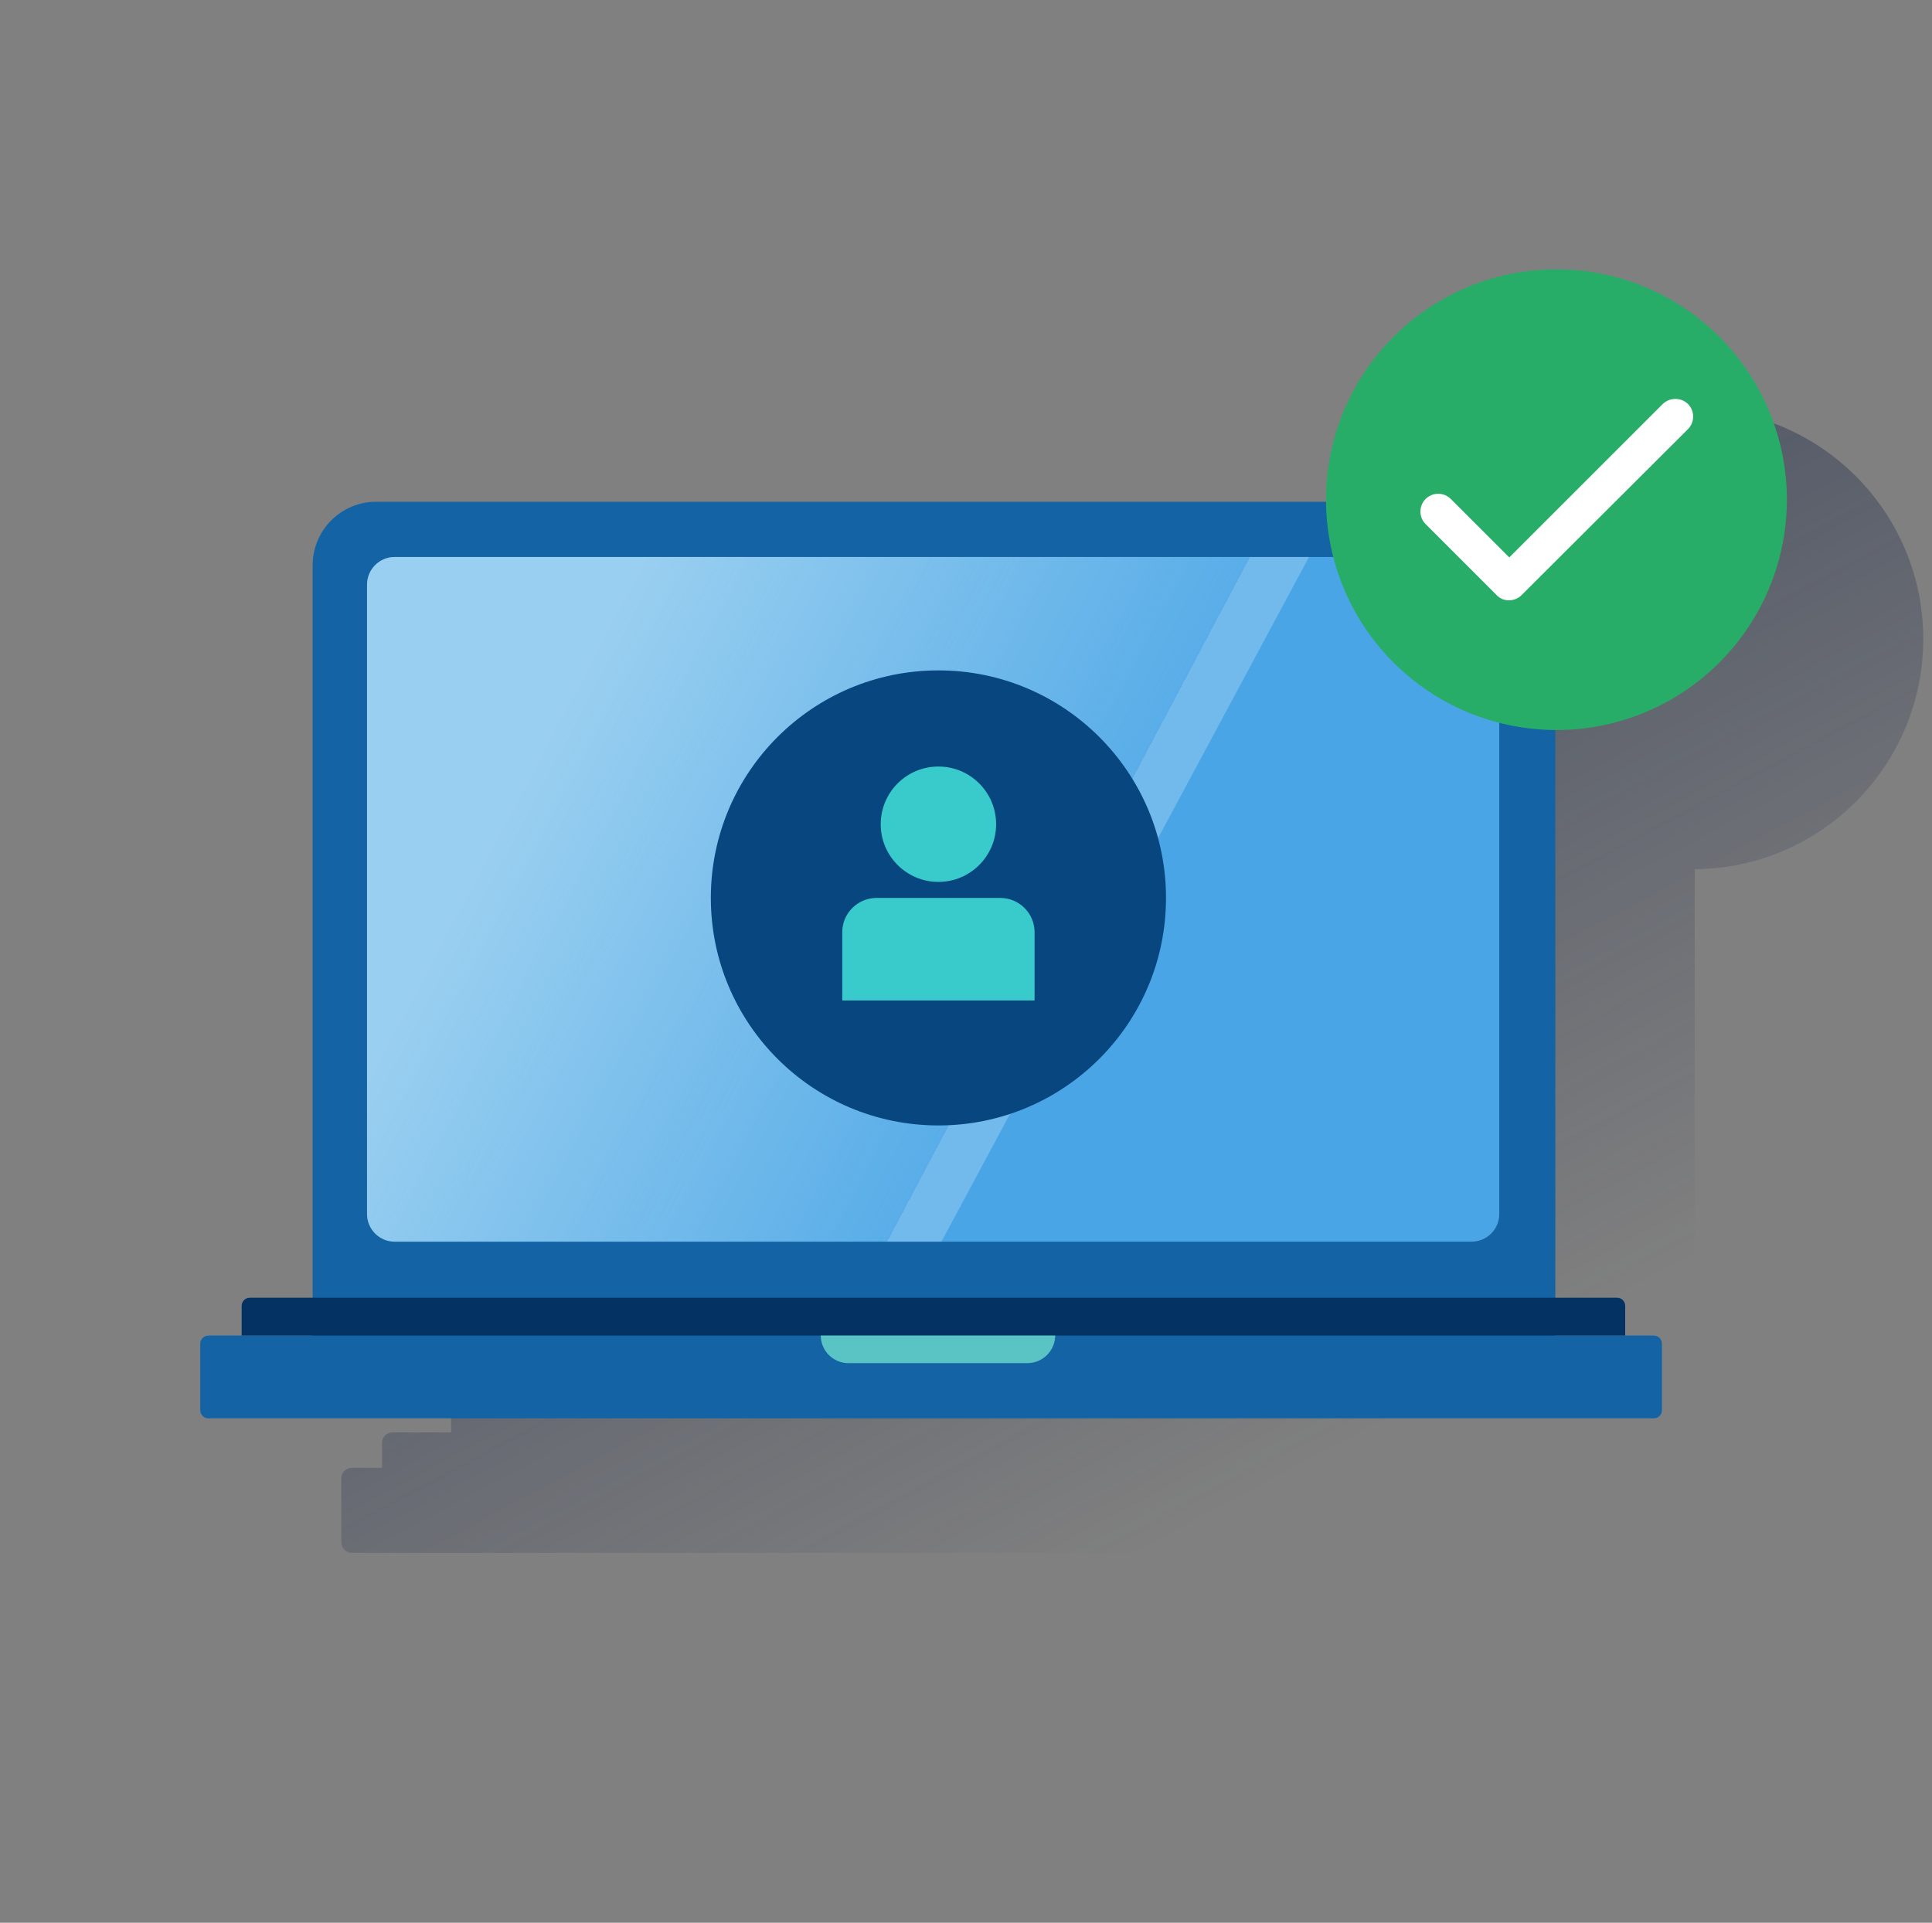 <?xml version="1.0" encoding="UTF-8"?>
<svg width="221px" height="220px" viewBox="0 0 221 220" version="1.1" xmlns="http://www.w3.org/2000/svg" xmlns:xlink="http://www.w3.org/1999/xlink">
    <rect x="0" y="0" width="221" height="220" fill="#808080" stroke="none"/>
    <title>Easy-Acces</title>
    <defs>
        <linearGradient x1="30.242%" y1="26.89%" x2="72.09%" y2="83.824%" id="linearGradient-1">
            <stop stop-color="#192647" stop-opacity="0.5" offset="0%"></stop>
            <stop stop-color="#192647" stop-opacity="0" offset="100%"></stop>
        </linearGradient>
        <linearGradient x1="15.039%" y1="36.059%" x2="71.535%" y2="57.899%" id="linearGradient-2">
            <stop stop-color="#EAF9FA" offset="0%"></stop>
            <stop stop-color="#EAF9FA" stop-opacity="0.2" offset="100%"></stop>
            <stop stop-color="#EAF9FA" stop-opacity="0.5" offset="100%"></stop>
        </linearGradient>
    </defs>
    <g id="Page-1" stroke="none" stroke-width="1" fill="none" fill-rule="evenodd">
        <g id="micros-home---Home---BBVA-API_Market---kc3pv95r.openweb.bbva" transform="translate(-990, -285)">
            <g id="Easy-Acces" transform="translate(990, 285)">
                <g id="Cuadrados_blancos">
                    <rect id="Rectangle" x="0" y="0" width="220" height="220"></rect>
                </g>
                <g id="Capa_2" transform="translate(22.733, 30.8)" fill-rule="nonzero">
                    <path d="M197.267,42.312 C197.267,27.763 185.473,15.969 170.924,15.969 C156.375,15.969 144.581,27.763 144.581,42.312 L38.196,42.312 C33.048,42.313 28.875,46.486 28.875,51.633 L28.875,51.633 L28.875,133.094 L22.188,133.094 C21.863,133.088 21.551,133.214 21.321,133.443 C21.092,133.673 20.966,133.985 20.972,134.31 L20.972,137.147 L17.527,137.147 C17.203,137.141 16.89,137.267 16.661,137.496 C16.431,137.725 16.305,138.038 16.311,138.362 L16.311,145.657 C16.305,145.982 16.431,146.294 16.661,146.524 C16.89,146.753 17.203,146.879 17.527,146.873 L182.474,146.873 C182.798,146.879 183.111,146.753 183.34,146.524 C183.57,146.294 183.696,145.982 183.69,145.657 L183.69,138.362 C183.696,138.038 183.57,137.725 183.34,137.496 C183.111,137.267 182.798,137.141 182.474,137.147 L179.029,137.147 L179.029,134.31 C179.035,133.985 178.909,133.673 178.68,133.443 C178.45,133.214 178.138,133.088 177.813,133.094 L171.126,133.094 L171.126,68.655 C185.594,68.539 197.262,56.78 197.267,42.312 L197.267,42.312 Z" id="Path" fill="url(#linearGradient-1)"></path>
                    <path d="M20.295,26.611 L147.915,26.611 C151.927,26.611 155.18,29.865 155.18,33.877 L155.18,33.877 L155.18,122.674 L13.029,122.674 L13.029,33.877 C13.029,29.865 16.282,26.611 20.295,26.611 Z" id="Path" fill="#1464A5"></path>
                    <path d="M22.411,32.929 L145.609,32.929 C147.351,32.934 148.762,34.346 148.767,36.088 L148.767,108.111 C148.762,109.854 147.351,111.265 145.609,111.27 L22.411,111.27 C20.669,111.265 19.257,109.854 19.252,108.111 L19.252,36.088 C19.257,34.346 20.669,32.934 22.411,32.929 Z" id="Path" fill="#49A5E6"></path>
                    <path d="M1.12,122.011 L166.426,122.011 C166.678,122.006 166.922,122.104 167.101,122.283 C167.28,122.462 167.378,122.706 167.374,122.958 L167.374,130.54 C167.378,130.792 167.28,131.036 167.101,131.215 C166.922,131.394 166.678,131.492 166.426,131.487 L1.12,131.487 C0.867,131.492 0.623,131.394 0.445,131.215 C0.266,131.036 0.168,130.792 0.172,130.54 L0.172,122.958 C0.172,122.435 0.597,122.012 1.12,122.011 Z" id="Path" fill="#1464A5"></path>
                    <path d="M163.172,122.011 L4.91,122.011 L4.91,118.631 C4.906,118.378 5.004,118.134 5.183,117.955 C5.362,117.777 5.606,117.678 5.858,117.683 L162.224,117.683 C162.477,117.678 162.721,117.777 162.9,117.955 C163.078,118.134 163.177,118.378 163.172,118.631 L163.172,122.011 Z" id="Path" fill="#043263"></path>
                    <path d="M94.813,125.169 L74.312,125.169 C72.569,125.164 71.158,123.753 71.153,122.011 L97.972,122.011 C97.956,123.748 96.551,125.153 94.813,125.169 L94.813,125.169 Z" id="Path" fill="#5AC4C4"></path>
                    <path d="M22.411,111.27 L84.957,111.27 L127.003,32.929 L22.411,32.929 C20.669,32.934 19.257,34.346 19.252,36.088 L19.252,108.111 C19.257,109.854 20.669,111.265 22.411,111.27 L22.411,111.27 Z" id="Path" fill="url(#linearGradient-2)" opacity="0.5"></path>
                    <path d="M181.665,26.371 C181.665,37.032 175.243,46.643 165.393,50.723 C155.544,54.803 144.206,52.548 136.668,45.009 C129.129,37.471 126.874,26.134 130.954,16.284 C135.034,6.435 144.645,0.013 155.306,0.013 C162.297,0.013 169.001,2.789 173.945,7.733 C178.888,12.676 181.665,19.38 181.665,26.371" id="Path" fill="#28AD68"></path>
                    <path d="M149.872,37.888 L149.872,37.888 C149.334,37.895 148.819,37.674 148.453,37.28 L140.343,29.169 C139.828,28.655 139.627,27.905 139.816,27.203 C140.004,26.5 140.553,25.951 141.255,25.763 C141.958,25.575 142.707,25.776 143.222,26.29 L149.913,32.981 L167.472,15.422 C168.277,14.652 169.546,14.652 170.351,15.422 C171.141,16.219 171.141,17.505 170.351,18.301 L151.332,37.28 C150.946,37.669 150.42,37.888 149.872,37.888 Z" id="Path" fill="#FFFFFF"></path>
                    <g id="Group-2" transform="translate(58.3, 45.833)">
                        <circle id="Oval" fill="#07467F" cx="26.312" cy="26.106" r="26.033"></circle>
                        <circle id="Oval" fill="#39CBCB" cx="26.312" cy="17.673" r="6.6"></circle>
                        <path d="M19.24,26.106 L33.383,26.106 C35.55,26.113 37.305,27.86 37.312,30.017 L37.312,37.84 L15.312,37.84 L15.312,30.017 C15.318,27.86 17.073,26.112 19.24,26.106 Z" id="Path" fill="#39CBCB"></path>
                    </g>
                </g>
            </g>
        </g>
    </g>
</svg>